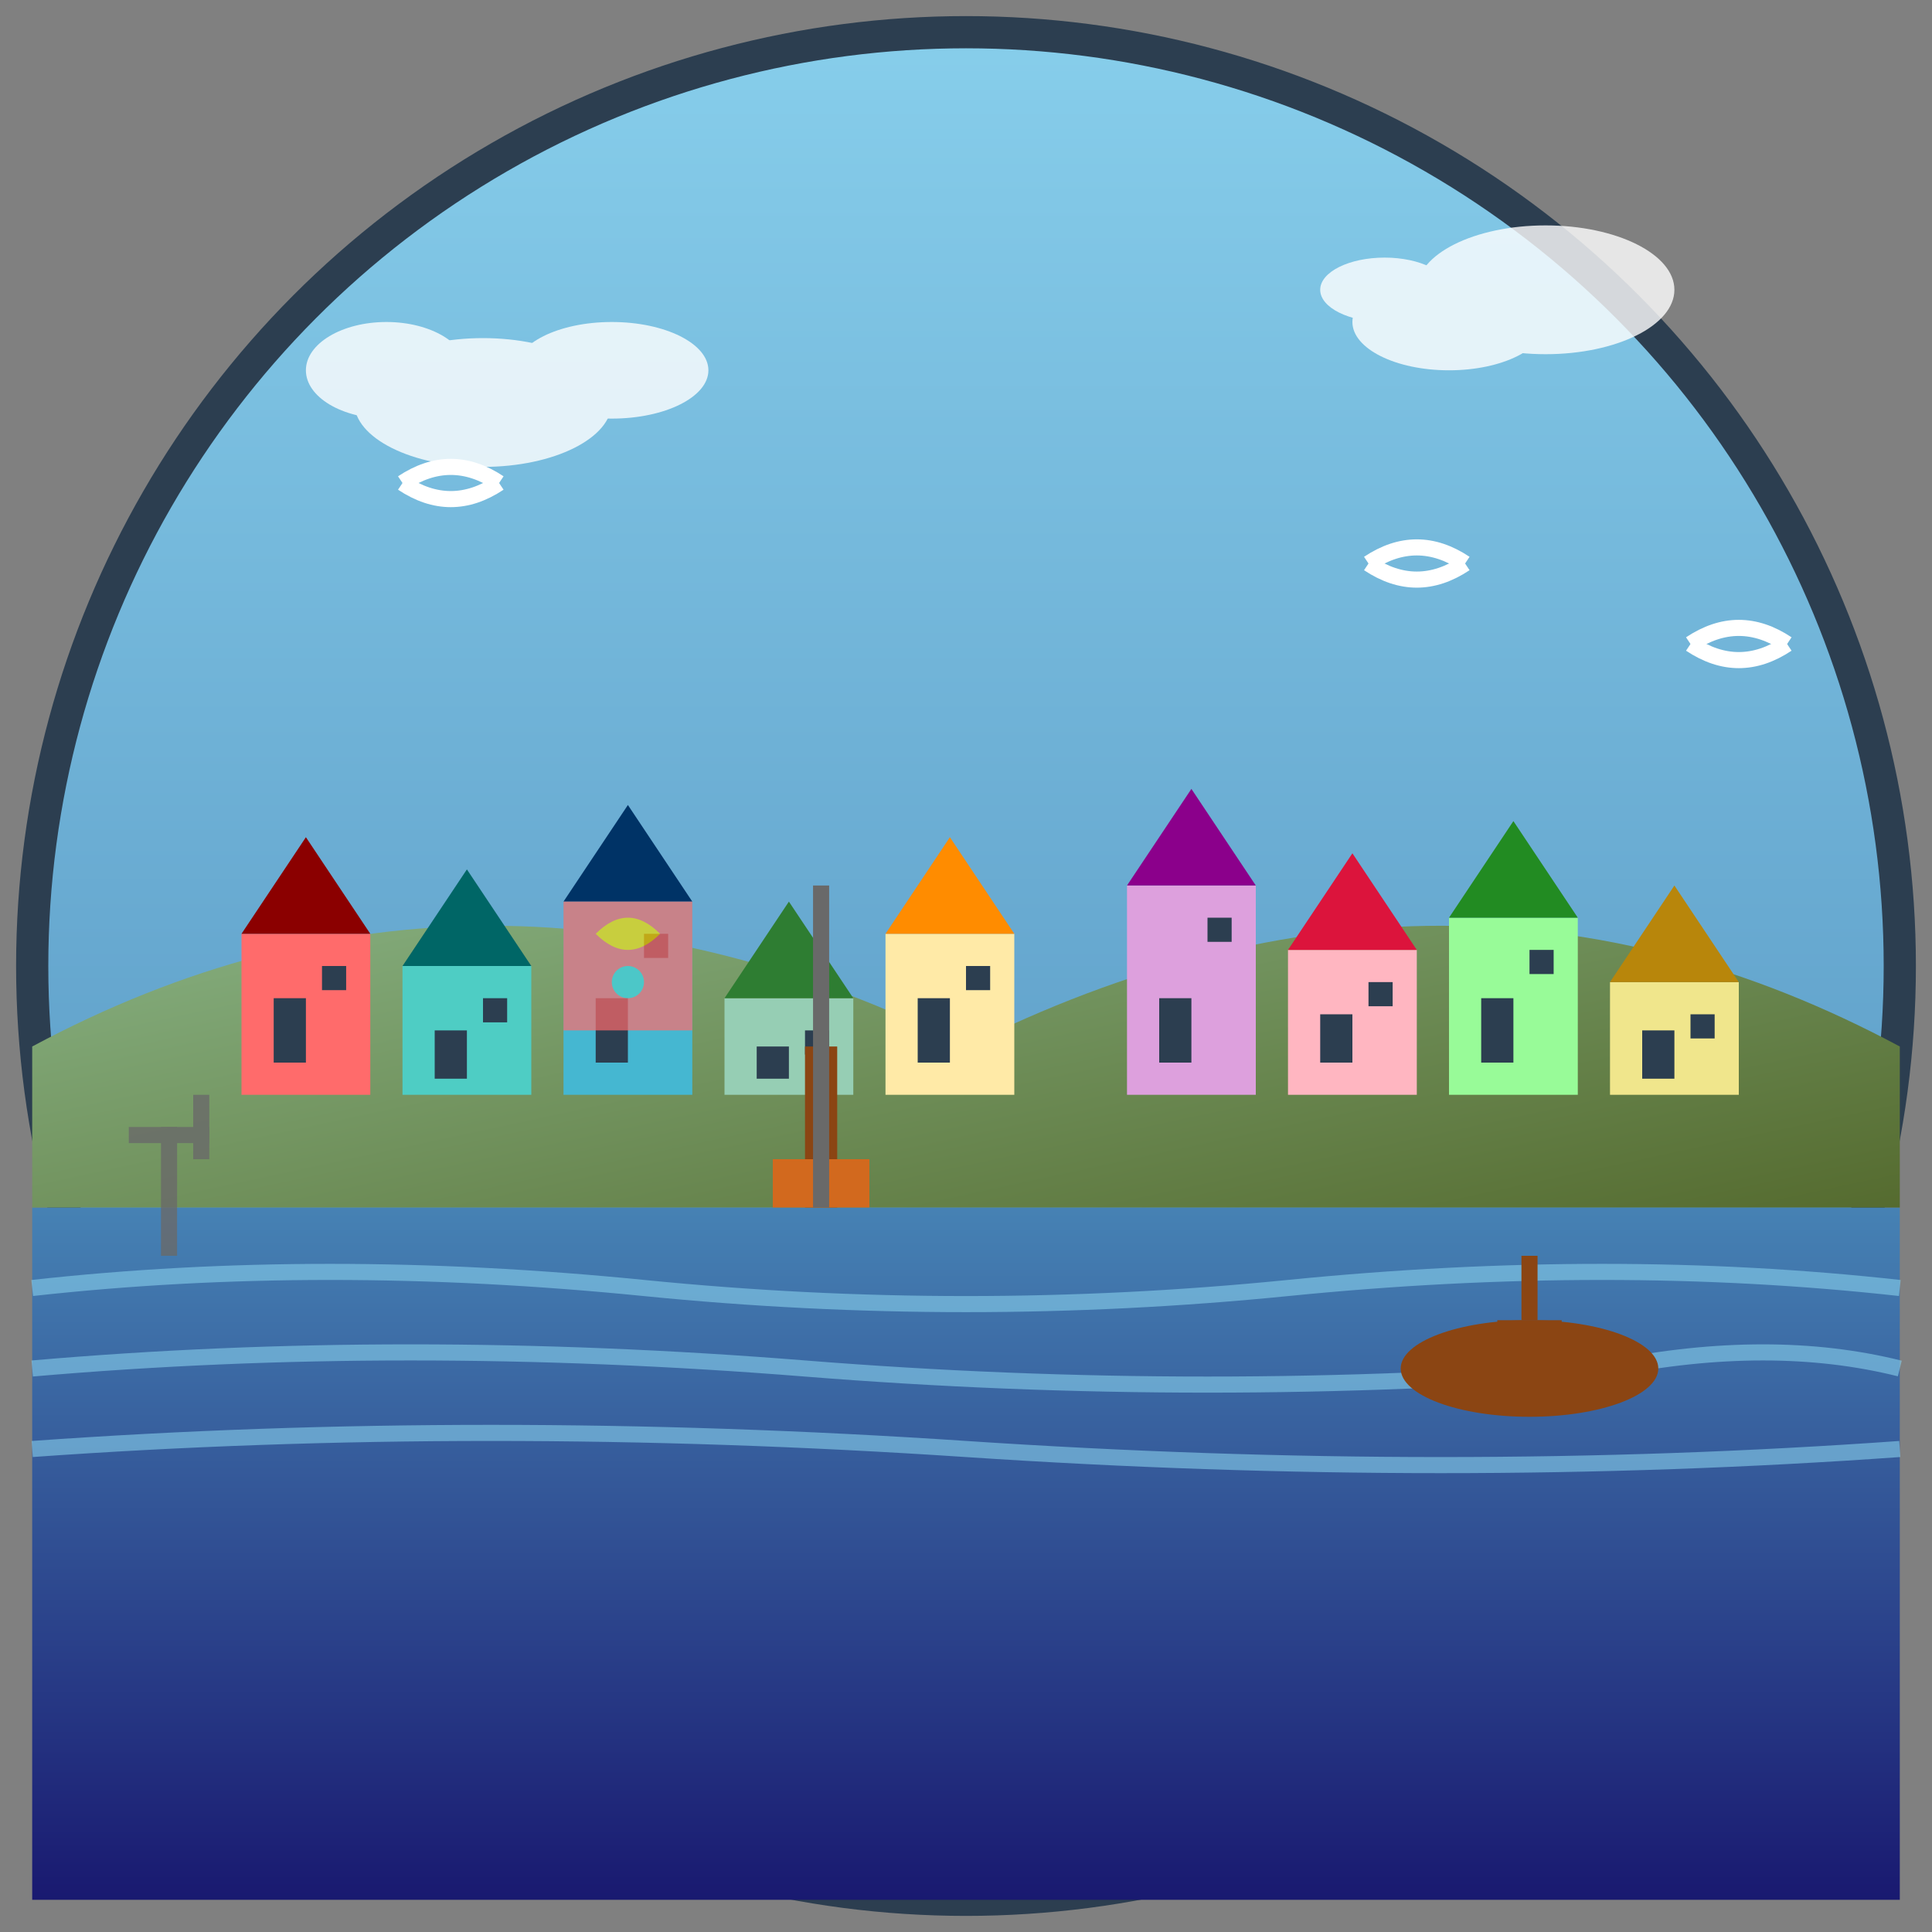 <svg xmlns="http://www.w3.org/2000/svg" viewBox="0 0 120 120" width="120" height="120">
  <rect x="0" y="0" width="120" height="120" fill="#808080" stroke="none"/>
  <defs>
    <linearGradient id="skyGrad" x1="0%" y1="0%" x2="0%" y2="100%">
      <stop offset="0%" style="stop-color:#87CEEB;stop-opacity:1" />
      <stop offset="100%" style="stop-color:#4682B4;stop-opacity:1" />
    </linearGradient>
    <linearGradient id="seaGrad" x1="0%" y1="0%" x2="0%" y2="100%">
      <stop offset="0%" style="stop-color:#4682B4;stop-opacity:1" />
      <stop offset="100%" style="stop-color:#191970;stop-opacity:1" />
    </linearGradient>
    <linearGradient id="hillGrad" x1="0%" y1="0%" x2="100%" y2="100%">
      <stop offset="0%" style="stop-color:#8FBC8F;stop-opacity:1" />
      <stop offset="100%" style="stop-color:#556B2F;stop-opacity:1" />
    </linearGradient>
  </defs>
  
  <!-- Background circle -->
  <circle cx="60" cy="60" r="58" fill="url(#skyGrad)" stroke="#2C3E50" stroke-width="2"/>
  
  <!-- Sea -->
  <rect x="2" y="75" width="116" height="43" fill="url(#seaGrad)"/>
  
  <!-- Wave patterns -->
  <g stroke="#87CEEB" stroke-width="1" fill="none" opacity="0.6">
    <path d="M2 80 Q20 78 40 80 Q60 82 80 80 Q100 78 118 80"/>
    <path d="M2 85 Q25 83 50 85 Q75 87 100 85 Q110 83 118 85"/>
    <path d="M2 90 Q30 88 60 90 Q90 92 118 90"/>
  </g>
  
  <!-- Hills -->
  <path d="M2 65 Q30 50 60 65 Q90 50 118 65 L118 75 L2 75 Z" fill="url(#hillGrad)"/>
  
  <!-- Colorful houses on hills -->
  <g>
    <!-- First row of houses -->
    <rect x="15" y="58" width="8" height="10" fill="#FF6B6B"/>
    <polygon points="15,58 19,52 23,58" fill="#8B0000"/>
    
    <rect x="25" y="60" width="8" height="8" fill="#4ECDC4"/>
    <polygon points="25,60 29,54 33,60" fill="#006666"/>
    
    <rect x="35" y="56" width="8" height="12" fill="#45B7D1"/>
    <polygon points="35,56 39,50 43,56" fill="#003366"/>
    
    <rect x="45" y="62" width="8" height="6" fill="#96CEB4"/>
    <polygon points="45,62 49,56 53,62" fill="#2E7D32"/>
    
    <rect x="55" y="58" width="8" height="10" fill="#FFEAA7"/>
    <polygon points="55,58 59,52 63,58" fill="#FF8C00"/>
    
    <!-- Second row of houses -->
    <rect x="70" y="55" width="8" height="13" fill="#DDA0DD"/>
    <polygon points="70,55 74,49 78,55" fill="#8B008B"/>
    
    <rect x="80" y="59" width="8" height="9" fill="#FFB6C1"/>
    <polygon points="80,59 84,53 88,59" fill="#DC143C"/>
    
    <rect x="90" y="57" width="8" height="11" fill="#98FB98"/>
    <polygon points="90,57 94,51 98,57" fill="#228B22"/>
    
    <rect x="100" y="61" width="8" height="7" fill="#F0E68C"/>
    <polygon points="100,61 104,55 108,61" fill="#B8860B"/>
  </g>
  
  <!-- Windows and doors -->
  <g fill="#2C3E50">
    <!-- House 1 -->
    <rect x="17" y="62" width="2" height="4"/>
    <rect x="20" y="60" width="1.5" height="1.5"/>
    
    <!-- House 2 -->
    <rect x="27" y="64" width="2" height="3"/>
    <rect x="30" y="62" width="1.5" height="1.5"/>
    
    <!-- House 3 -->
    <rect x="37" y="62" width="2" height="4"/>
    <rect x="40" y="58" width="1.5" height="1.5"/>
    
    <!-- House 4 -->
    <rect x="47" y="65" width="2" height="2"/>
    <rect x="50" y="64" width="1.5" height="1.5"/>
    
    <!-- House 5 -->
    <rect x="57" y="62" width="2" height="4"/>
    <rect x="60" y="60" width="1.5" height="1.5"/>
    
    <!-- House 6 -->
    <rect x="72" y="62" width="2" height="4"/>
    <rect x="75" y="57" width="1.5" height="1.5"/>
    
    <!-- House 7 -->
    <rect x="82" y="63" width="2" height="3"/>
    <rect x="85" y="61" width="1.5" height="1.5"/>
    
    <!-- House 8 -->
    <rect x="92" y="62" width="2" height="4"/>
    <rect x="95" y="59" width="1.5" height="1.5"/>
    
    <!-- House 9 -->
    <rect x="102" y="64" width="2" height="3"/>
    <rect x="105" y="63" width="1.5" height="1.5"/>
  </g>
  
  <!-- Historic funicular/elevator -->
  <g fill="#8B4513">
    <rect x="50" y="65" width="2" height="10"/>
    <rect x="48" y="72" width="6" height="3" fill="#D2691E"/>
  </g>
  
  <!-- Funicular cable -->
  <line x1="51" y1="55" x2="51" y2="75" stroke="#696969" stroke-width="1"/>
  
  <!-- Seagulls -->
  <g stroke="#FFF" stroke-width="1" fill="none">
    <path d="M25 30 Q28 28 31 30"/>
    <path d="M25 30 Q28 32 31 30"/>
    
    <path d="M85 35 Q88 33 91 35"/>
    <path d="M85 35 Q88 37 91 35"/>
    
    <path d="M105 40 Q108 38 111 40"/>
    <path d="M105 40 Q108 42 111 40"/>
  </g>
  
  <!-- Ship in harbor -->
  <g fill="#8B4513">
    <ellipse cx="95" cy="85" rx="8" ry="3"/>
    <rect x="93" y="82" width="4" height="3"/>
    <line x1="95" y1="78" x2="95" y2="82" stroke="#8B4513" stroke-width="1"/>
  </g>
  
  <!-- Clouds -->
  <g fill="#FFF" opacity="0.8">
    <ellipse cx="30" cy="25" rx="8" ry="4"/>
    <ellipse cx="38" cy="23" rx="6" ry="3"/>
    <ellipse cx="24" cy="23" rx="5" ry="3"/>
    
    <ellipse cx="90" cy="20" rx="6" ry="3"/>
    <ellipse cx="96" cy="18" rx="8" ry="4"/>
    <ellipse cx="86" cy="18" rx="4" ry="2"/>
  </g>
  
  <!-- Mural/Graffiti representation -->
  <g opacity="0.7">
    <rect x="35" y="56" width="8" height="8" fill="#FF6B6B"/>
    <path d="M37 58 Q39 56 41 58 Q39 60 37 58" fill="#FFD700"/>
    <circle cx="39" cy="61" r="1" fill="#4ECDC4"/>
  </g>
  
  <!-- Port cranes -->
  <g fill="#696969" opacity="0.8">
    <rect x="10" y="70" width="1" height="8"/>
    <rect x="8" y="70" width="5" height="1"/>
    <rect x="12" y="68" width="1" height="4"/>
  </g>
</svg>

